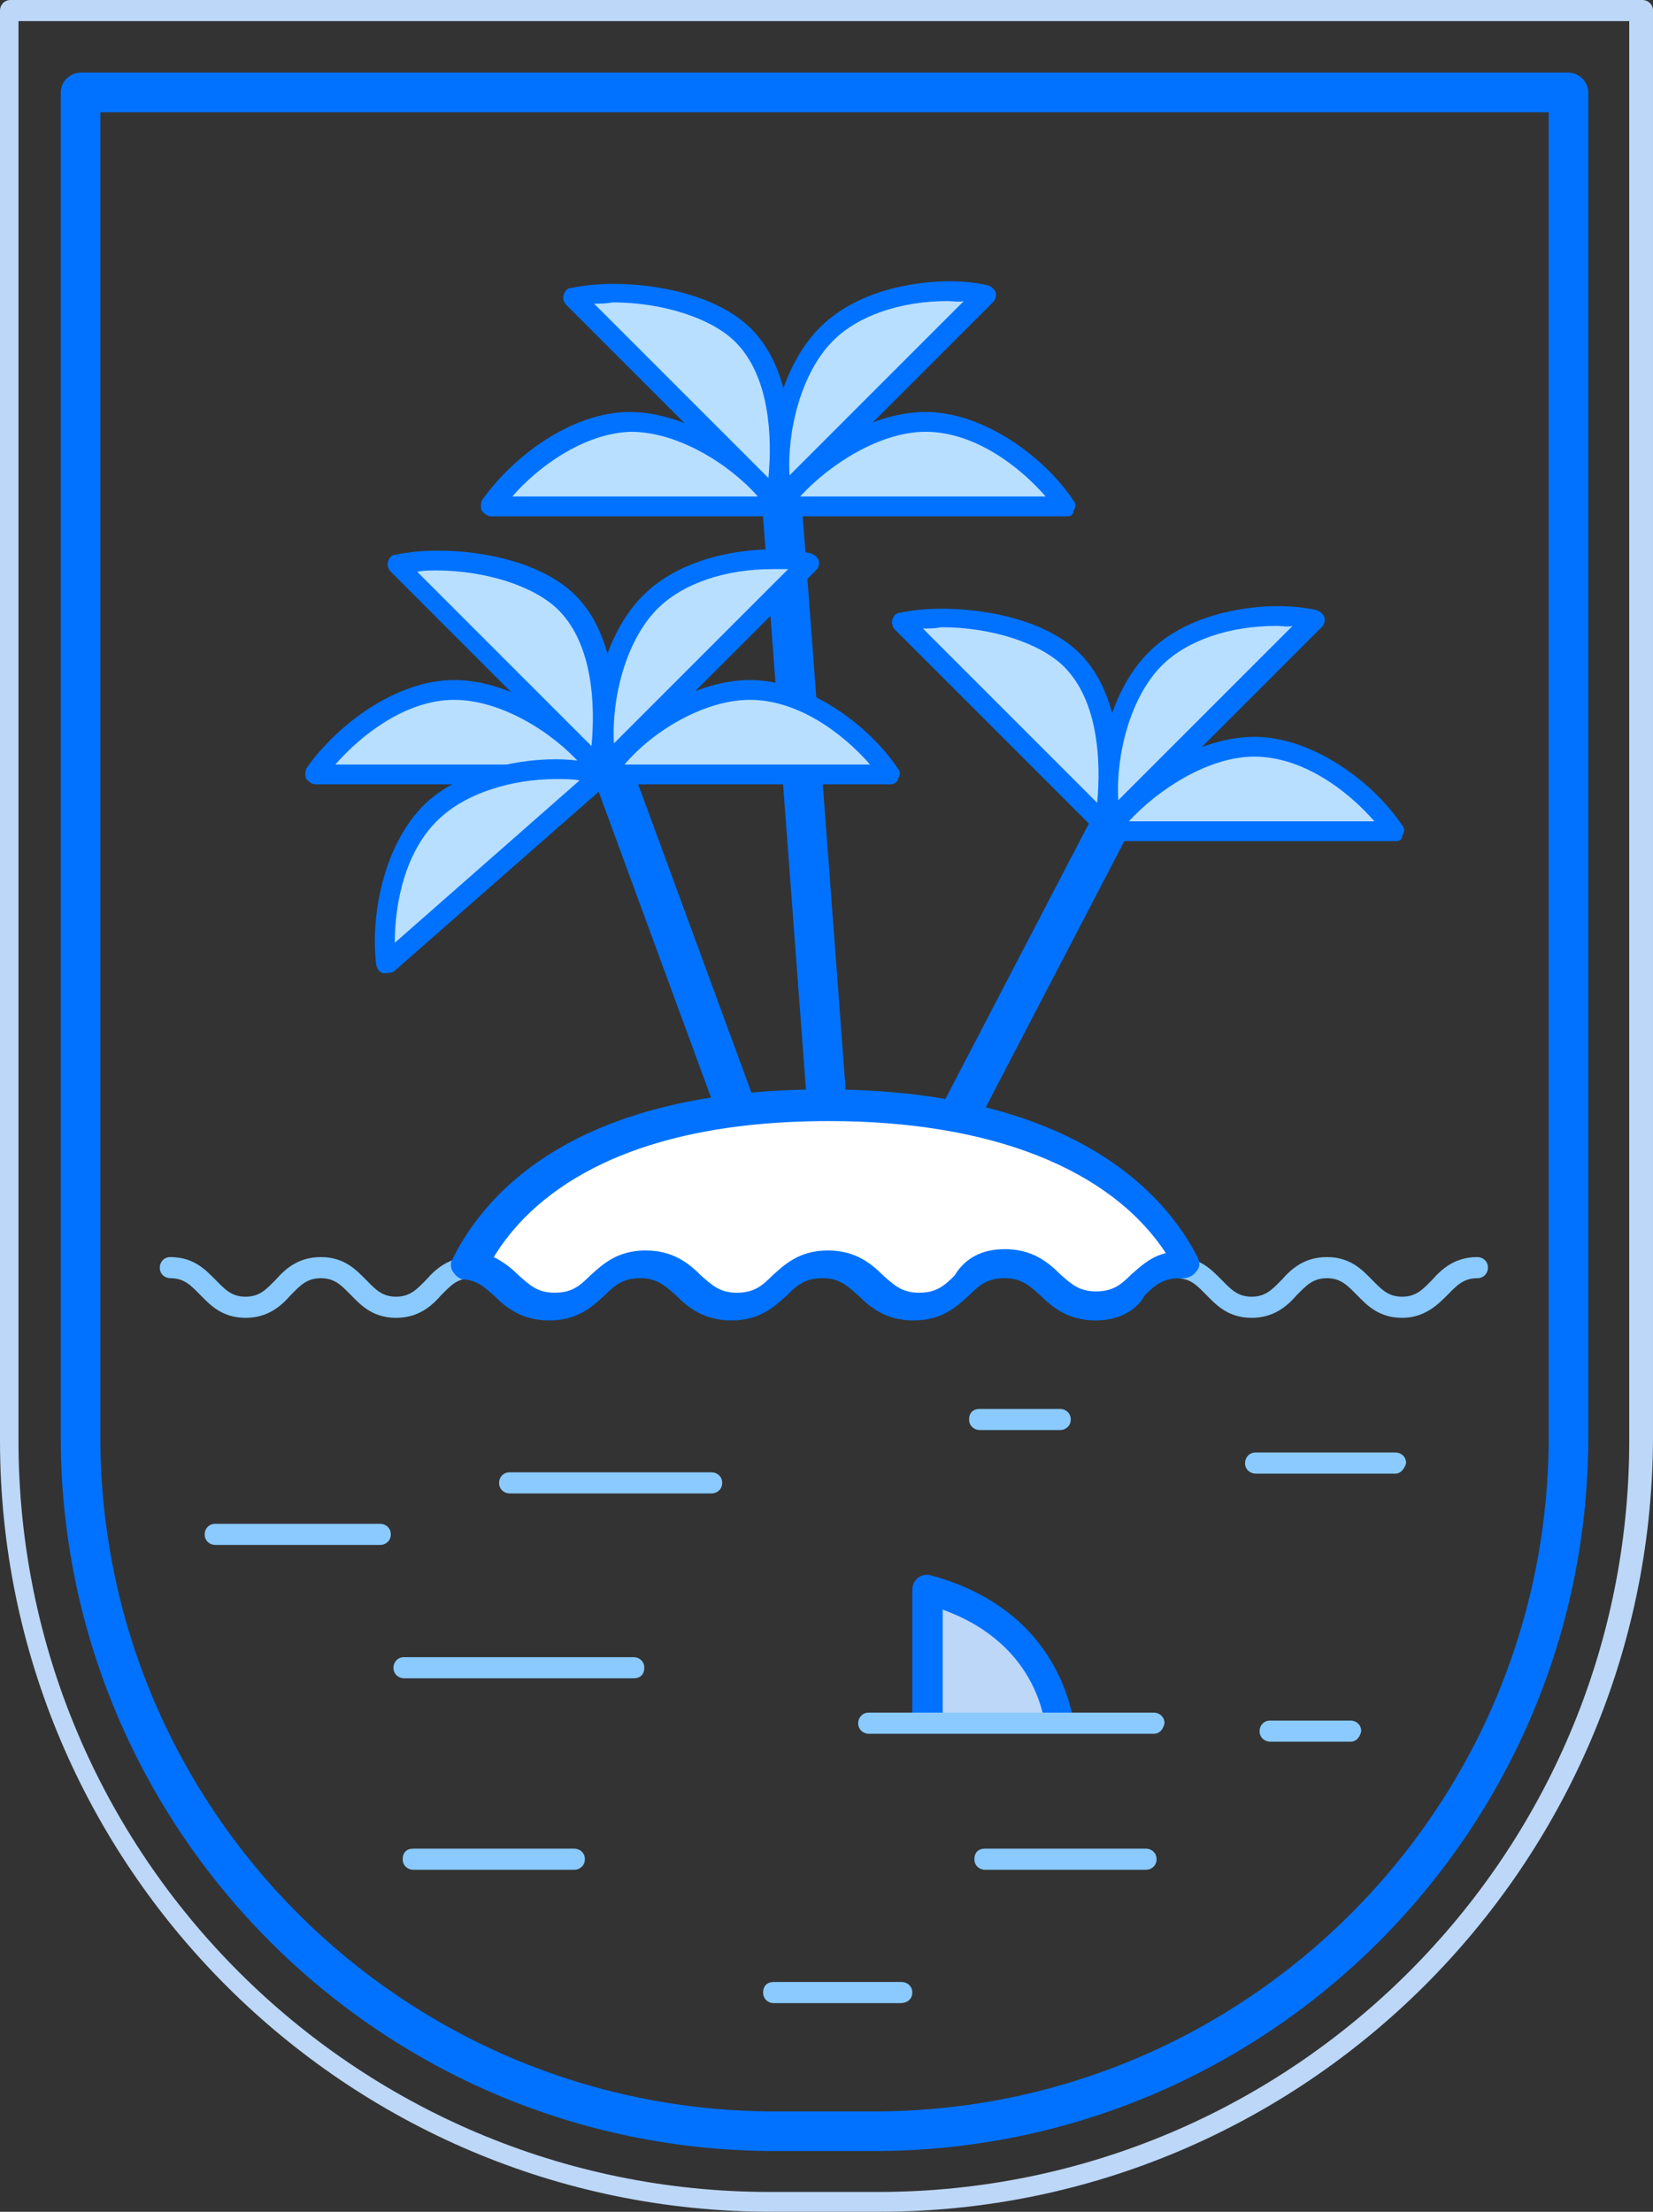 <?xml version="1.0" encoding="utf-8"?>
<!-- Generator: Adobe Illustrator 19.2.0, SVG Export Plug-In . SVG Version: 6.00 Build 0)  -->
<svg version="1.1" id="Layer_1" xmlns="http://www.w3.org/2000/svg" xmlns:xlink="http://www.w3.org/1999/xlink" x="0px" y="0px"
	 viewBox="0 0 125.2 167.5" style="enable-background:new 0 0 125.2 167.5;" xml:space="preserve">
<rect x="0" y="0" width="125.2" height="167.5" fill="#333333" stroke="none"/>
<style type="text/css">
	.st0{fill:#8ACAFF;}
	.st1{fill:#BCD7F7;}
	.st2{fill:#0072FF;}
	.st3{fill:#FFFFFF;}
	.st4{fill:#B8DFFF;}
	.st5{clip-path:url(#SVGID_2_);}
	.st6{fill:none;stroke:#BCD7F7;stroke-width:5;stroke-linejoin:round;stroke-miterlimit:10;}
	.st7{fill:none;}
	.st8{fill:none;stroke:#BCD7F7;stroke-width:2;stroke-linejoin:round;stroke-miterlimit:10;}
	.st9{fill:#B8DFFF;stroke:#0072FF;stroke-width:2;stroke-linejoin:round;stroke-miterlimit:10;}
	.st10{fill:none;stroke:#BCD7F7;stroke-width:33;stroke-linejoin:round;stroke-miterlimit:10;}
</style>
<g>
	<path class="st0" d="M41.4,99.8c-1.8,0-2.7-1-3.4-1.7s-1.2-1.3-2.3-1.3s-1.6,0.6-2.3,1.3c-0.7,0.8-1.7,1.7-3.4,1.7
		c-1.8,0-2.7-1-3.4-1.7s-1.2-1.3-2.3-1.3s-1.6,0.6-2.3,1.3c-0.7,0.8-1.7,1.7-3.4,1.7c-1.8,0-2.7-1-3.4-1.7s-1.2-1.3-2.3-1.3
		c-0.4,0-0.8-0.3-0.8-0.8c0-0.4,0.3-0.8,0.8-0.8c1.8,0,2.7,1,3.4,1.7s1.2,1.3,2.3,1.3s1.6-0.6,2.3-1.3c0.7-0.8,1.7-1.7,3.4-1.7
		c1.8,0,2.7,1,3.4,1.7s1.2,1.3,2.3,1.3s1.6-0.6,2.3-1.3c0.7-0.8,1.7-1.7,3.4-1.7c1.8,0,2.7,1,3.4,1.7s1.2,1.3,2.3,1.3
		c0.4,0,0.8,0.3,0.8,0.8C42.2,99.4,41.8,99.8,41.4,99.8z"/>
	<path class="st0" d="M106.2,99.8c-1.8,0-2.7-1-3.4-1.7s-1.2-1.3-2.3-1.3s-1.6,0.6-2.3,1.3c-0.7,0.8-1.7,1.7-3.4,1.7
		c-1.8,0-2.7-1-3.4-1.7s-1.2-1.3-2.3-1.3c-0.4,0-0.8-0.3-0.8-0.8c0-0.4,0.3-0.8,0.8-0.8c1.8,0,2.7,1,3.4,1.7s1.2,1.3,2.3,1.3
		s1.6-0.6,2.3-1.3c0.7-0.8,1.7-1.7,3.4-1.7c1.8,0,2.7,1,3.4,1.7s1.2,1.3,2.3,1.3s1.6-0.6,2.3-1.3c0.7-0.8,1.7-1.7,3.4-1.7
		c0.4,0,0.8,0.3,0.8,0.8c0,0.4-0.3,0.8-0.8,0.8c-1.1,0-1.6,0.6-2.3,1.3C108.9,98.8,107.9,99.8,106.2,99.8z"/>
	<g>
		
			<rect x="65.5" y="72.4" transform="matrix(0.462 -0.887 0.887 0.462 -23.471 109.024)" class="st2" width="25.3" height="3"/>
		
			<rect x="59.4" y="36.6" transform="matrix(0.997 -7.469294e-02 7.469294e-02 0.997 -4.339 4.718)" class="st2" width="3" height="47.5"/>
		
			<rect x="49.4" y="55.6" transform="matrix(0.939 -0.345 0.345 0.939 -21.277 21.928)" class="st2" width="3" height="30.2"/>
		<g>
			<g>
				<path class="st4" d="M68.2,47.1c3.8-0.8,10,0,12.9,2.9c3.1,3.1,3.1,9,2.4,12.4L68.2,47.1z"/>
				<path class="st2" d="M83.6,63.2c-0.2,0-0.4-0.1-0.5-0.2L67.8,47.7c-0.2-0.2-0.3-0.5-0.2-0.8s0.3-0.5,0.6-0.5
					c0.9-0.2,2-0.3,3.2-0.3c3.4,0,7.9,0.9,10.4,3.4c3.4,3.4,3.3,9.8,2.7,13.1c-0.1,0.3-0.3,0.5-0.5,0.6
					C83.7,63.2,83.7,63.2,83.6,63.2z M69.9,47.6l13.2,13.2c0.3-3.1,0.1-7.7-2.5-10.3c-1.8-1.8-5.5-3-9.3-3
					C70.8,47.6,70.3,47.6,69.9,47.6z"/>
			</g>
			<g>
				<path class="st4" d="M84,63c2.1-3.2,7-6.4,11.1-6.4c4.4,0,8.7,3.5,10.6,6.4H84z"/>
				<path class="st2" d="M105.7,63.7H84c-0.3,0-0.5-0.2-0.7-0.4c-0.1-0.2-0.1-0.5,0-0.8c2.2-3.3,7.2-6.7,11.7-6.7
					c4.4,0,9,3.4,11.2,6.7c0.2,0.2,0.2,0.5,0,0.8C106.2,63.6,106,63.7,105.7,63.7z M85.5,62.2h18.6c-2-2.3-5.4-4.9-9.1-4.9
					C91.6,57.3,87.8,59.7,85.5,62.2z"/>
			</g>
			<g>
				<path class="st4" d="M84.2,62.3c-0.8-3.8,0.4-9.4,3.3-12.4c3.1-3.1,8.6-3.6,12-3L84.2,62.3z"/>
				<path class="st2" d="M84.2,63c-0.1,0-0.1,0-0.2,0c-0.3-0.1-0.5-0.3-0.5-0.6c-0.8-3.9,0.3-9.8,3.5-13c3.1-3.1,7.9-3.5,9.8-3.5
					c1,0,2,0.1,2.9,0.3c0.3,0.1,0.5,0.3,0.6,0.5c0.1,0.3,0,0.6-0.2,0.8L84.8,62.8C84.6,63,84.4,63,84.2,63z M96.7,47.4
					c-3.6,0-6.8,1.1-8.7,3c-2.4,2.4-3.5,6.8-3.3,10.2l13.2-13.2C97.5,47.5,97.1,47.4,96.7,47.4z"/>
			</g>
		</g>
		<g>
			<path class="st1" d="M80.4,131.2c0,0-0.2-8.1-10.1-10.8v10.8"/>
			<path class="st2" d="M79.2,131.2c0-0.3-0.3-6.6-7.8-9.3v9.3h-2.3v-10.8c0-0.4,0.2-0.7,0.4-0.9c0.3-0.2,0.6-0.3,1-0.2
				c5.5,1.5,8.1,4.6,9.4,7c1.4,2.6,1.5,4.8,1.5,4.9H79.2z"/>
		</g>
		<path class="st1" d="M66.6,167.5h-8.2C26.2,167.5,0,141.3,0,109.1V0.8C0,0.4,0.3,0,0.8,0h123.6c0.4,0,0.8,0.3,0.8,0.8v108.3
			C125,141.3,98.8,167.5,66.6,167.5z M1.4,1.6v107.5c0,31.4,25.5,56.9,56.9,56.9h8.2c31.4,0,56.9-25.5,56.9-56.9V1.6H1.4z"/>
		<path class="st2" d="M66.2,162.9h-7.5c-29.9,0-54.1-24.3-54.1-54.1V7c0-0.8,0.7-1.5,1.5-1.5h112.7c0.8,0,1.5,0.7,1.5,1.5v101.8
			C120.3,138.6,96.1,162.9,66.2,162.9z M7.6,8.5v100.3c0,28.2,22.9,51.1,51.1,51.1h7.5c28.2,0,51.1-22.9,51.1-51.1V8.5H7.6z"/>
		<path class="st0" d="M53.9,113.1H38.6c-0.4,0-0.8-0.3-0.8-0.8c0-0.4,0.3-0.8,0.8-0.8h15.3c0.4,0,0.8,0.3,0.8,0.8
			S54.3,113.1,53.9,113.1z"/>
		<path class="st0" d="M80.3,108.3h-6.1c-0.4,0-0.8-0.3-0.8-0.8s0.3-0.8,0.8-0.8h6.1c0.4,0,0.8,0.3,0.8,0.8S80.7,108.3,80.3,108.3z"
			/>
		<path class="st0" d="M68.2,151.7h-9.6c-0.4,0-0.8-0.3-0.8-0.8s0.3-0.8,0.8-0.8h9.7c0.4,0,0.8,0.3,0.8,0.8S68.7,151.7,68.2,151.7z"
			/>
		<path class="st0" d="M102.3,131.9h-6.1c-0.4,0-0.8-0.3-0.8-0.8c0-0.4,0.3-0.8,0.8-0.8h6.1c0.4,0,0.8,0.3,0.8,0.8
			C103,131.6,102.7,131.9,102.3,131.9z"/>
		<g>
			<path class="st0" d="M87.4,131.3H65.8c-0.4,0-0.8-0.3-0.8-0.8c0-0.4,0.3-0.8,0.8-0.8h21.6c0.4,0,0.8,0.3,0.8,0.8
				C88.1,131,87.8,131.3,87.4,131.3z"/>
			<path class="st0" d="M105.7,111.6H95.1c-0.4,0-0.8-0.3-0.8-0.8c0-0.4,0.3-0.8,0.8-0.8h10.6c0.4,0,0.8,0.3,0.8,0.8
				C106.4,111.2,106.1,111.6,105.7,111.6z"/>
			<path class="st0" d="M28.8,117H16.3c-0.4,0-0.8-0.3-0.8-0.8c0-0.4,0.3-0.8,0.8-0.8h12.5c0.4,0,0.8,0.3,0.8,0.8S29.2,117,28.8,117
				z"/>
			<path class="st0" d="M43.5,141.6H31.3c-0.4,0-0.8-0.3-0.8-0.8s0.3-0.8,0.8-0.8h12.2c0.4,0,0.8,0.3,0.8,0.8S43.9,141.6,43.5,141.6
				z"/>
			<path class="st0" d="M86.8,141.6H74.6c-0.4,0-0.8-0.3-0.8-0.8s0.3-0.8,0.8-0.8h12.2c0.4,0,0.8,0.3,0.8,0.8S87.2,141.6,86.8,141.6
				z"/>
			<path class="st0" d="M48,127.1H30.6c-0.4,0-0.8-0.3-0.8-0.8c0-0.4,0.3-0.8,0.8-0.8H48c0.4,0,0.8,0.3,0.8,0.8S48.5,127.1,48,127.1
				z"/>
		</g>
		<g>
			<g>
				<path class="st4" d="M43.3,22.5c3.8-0.8,10,0,12.9,2.9c3.1,3.1,3.1,9,2.4,12.4L43.3,22.5z"/>
				<path class="st2" d="M58.7,38.6c-0.2,0-0.4-0.1-0.5-0.2L42.9,23.1c-0.2-0.2-0.3-0.5-0.2-0.8s0.3-0.5,0.6-0.5
					c1-0.2,2-0.3,3.2-0.3c3.4,0,7.9,0.9,10.4,3.4c3.4,3.4,3.3,9.8,2.7,13.1c-0.1,0.3-0.3,0.5-0.5,0.6C58.8,38.6,58.8,38.6,58.7,38.6
					z M45,23l13.2,13.2c0.3-3.1,0.1-7.7-2.5-10.3c-1.8-1.8-5.5-3-9.3-3C45.9,23,45.4,23,45,23z"/>
			</g>
			<g>
				<path class="st4" d="M59.1,38.4c2.1-3.2,7-6.4,11.1-6.4c4.4,0,8.7,3.5,10.6,6.4H59.1z"/>
				<path class="st2" d="M80.8,39.1H59.1c-0.3,0-0.5-0.2-0.7-0.4c-0.1-0.2-0.1-0.5,0-0.8c2.2-3.3,7.2-6.7,11.7-6.7
					c4.4,0,9,3.4,11.2,6.7c0.2,0.2,0.2,0.5,0,0.8C81.3,39,81.1,39.1,80.8,39.1z M60.6,37.6h18.6c-2-2.3-5.4-4.9-9.1-4.9
					C66.7,32.7,62.9,35.1,60.6,37.6z"/>
			</g>
			<g>
				<path class="st4" d="M59.3,37.7c-0.8-3.8,0.4-9.4,3.3-12.4c3.1-3.1,8.6-3.6,12-3L59.3,37.7z"/>
				<path class="st2" d="M59.3,38.4c-0.1,0-0.1,0-0.2,0c-0.3-0.1-0.5-0.3-0.5-0.6c-0.8-3.9,0.3-9.8,3.5-13c3.1-3.1,7.9-3.5,9.8-3.5
					c1,0,2,0.1,2.9,0.3c0.3,0.1,0.5,0.3,0.6,0.5c0.1,0.3,0,0.6-0.2,0.8L59.9,38.2C59.7,38.4,59.5,38.4,59.3,38.4z M71.8,22.8
					c-3.6,0-6.8,1.1-8.7,3c-2.4,2.4-3.5,6.8-3.3,10.2L73,22.8C72.6,22.9,72.2,22.8,71.8,22.8z"/>
			</g>
			<g>
				<g>
					<path class="st4" d="M58.9,38.4c-2.1-3.2-7-6.4-11.1-6.4c-4.4,0-8.7,3.5-10.6,6.4H58.9z"/>
					<path class="st2" d="M58.9,39.1H37.2c-0.3,0-0.5-0.2-0.7-0.4c-0.1-0.2-0.1-0.5,0-0.8c2.3-3.3,6.8-6.7,11.2-6.7
						c4.5,0,9.5,3.4,11.7,6.7c0.2,0.2,0.2,0.5,0,0.8C59.5,39,59.2,39.1,58.9,39.1z M38.8,37.6h18.6c-2.2-2.5-6.1-4.9-9.6-4.9
						C44.2,32.8,40.7,35.4,38.8,37.6z"/>
				</g>
			</g>
		</g>
		<g>
			<g>
				<path class="st4" d="M30,42.7c3.8-0.8,10,0,12.9,2.9c3.1,3.1,3.1,9,2.4,12.4L30,42.7z"/>
				<path class="st2" d="M45.4,58.8c-0.2,0-0.4-0.1-0.5-0.2L29.6,43.3c-0.2-0.2-0.3-0.5-0.2-0.8S29.7,42,30,42c1-0.2,2-0.3,3.2-0.3
					c3.4,0,7.9,0.9,10.4,3.4c3.4,3.4,3.3,9.8,2.7,13.1c-0.1,0.3-0.3,0.5-0.5,0.6C45.5,58.8,45.4,58.8,45.4,58.8z M31.6,43.3
					l13.2,13.2c0.3-3.1,0.1-7.7-2.5-10.3c-1.8-1.8-5.5-3-9.3-3C32.6,43.2,32.1,43.2,31.6,43.3z"/>
			</g>
			<g>
				<path class="st4" d="M45.8,58.6c2.1-3.2,7-6.4,11.1-6.4c4.4,0,8.7,3.5,10.6,6.4H45.8z"/>
				<path class="st2" d="M67.5,59.4H45.8c-0.3,0-0.5-0.2-0.7-0.4s-0.1-0.5,0-0.8c2.2-3.3,7.2-6.7,11.7-6.7c4.4,0,9,3.4,11.2,6.7
					c0.2,0.2,0.2,0.5,0,0.8C68,59.2,67.7,59.4,67.5,59.4z M47.3,57.9h18.6c-2-2.3-5.4-4.9-9.1-4.9C53.4,53,49.5,55.3,47.3,57.9z"/>
			</g>
			<g>
				<path class="st4" d="M45.9,57.9c-0.8-3.8,0.4-9.4,3.3-12.4c3.1-3.1,8.6-3.6,12-3L45.9,57.9z"/>
				<path class="st2" d="M45.9,58.7c-0.1,0-0.1,0-0.2,0c-0.3-0.1-0.5-0.3-0.5-0.6c-0.8-3.9,0.3-9.8,3.5-13c3.1-3.1,7.9-3.5,9.8-3.5
					c1,0,2,0.1,2.9,0.3c0.3,0.1,0.5,0.3,0.6,0.5c0.1,0.3,0,0.6-0.2,0.8L46.5,58.5C46.3,58.6,46.1,58.7,45.9,58.7z M58.5,43.1
					c-3.6,0-6.8,1.1-8.7,3c-2.4,2.4-3.5,6.8-3.3,10.2l13.2-13.2C59.3,43.1,58.9,43.1,58.5,43.1z"/>
			</g>
			<g>
				<g>
					<path class="st4" d="M45.6,58.6c-2.1-3.2-7-6.4-11.1-6.4c-4.4,0-8.7,3.5-10.6,6.4H45.6z"/>
					<path class="st2" d="M45.6,59.4H23.9c-0.3,0-0.5-0.2-0.7-0.4c-0.1-0.2-0.1-0.5,0-0.8c2.3-3.3,6.8-6.7,11.2-6.7
						c4.5,0,9.5,3.4,11.7,6.7c0.2,0.2,0.2,0.5,0,0.8C46.1,59.2,45.9,59.4,45.6,59.4z M25.4,57.9H44c-2.2-2.5-6.1-4.9-9.6-4.9
						C30.8,53,27.4,55.6,25.4,57.9z"/>
				</g>
			</g>
			<g>
				<g>
					<path class="st4" d="M45.6,58.6c-3.8-1-9.4-0.2-12.5,2.5c-3.3,2.9-4.2,8.3-3.7,11.8L45.6,58.6z"/>
					<path class="st2" d="M29.3,73.7c-0.1,0-0.2,0-0.3,0c-0.3-0.1-0.4-0.3-0.5-0.6c-0.5-4,0.7-9.6,4-12.5c2.2-1.9,5.9-3.1,9.6-3.1
						c1.3,0,2.6,0.2,3.7,0.5c0.3,0.1,0.5,0.3,0.5,0.6c0.1,0.3,0,0.6-0.2,0.7L29.8,73.6C29.7,73.6,29.5,73.7,29.3,73.7z M42.1,59
						c-3.4,0-6.7,1.1-8.6,2.8c-2.8,2.4-3.6,6.6-3.6,9.6l14-12.3C43.4,59,42.8,59,42.1,59z"/>
				</g>
			</g>
		</g>
		<g>
			<path class="st3" d="M41.9,98.8c3.4,0,3.4-3.1,6.8-3.1s3.4,3.1,6.8,3.1s3.4-3.1,6.8-3.1s3.4,3.1,6.8,3.1s3.4-3.1,6.8-3.1
				s3.4,3.1,6.8,3.1s3.4-3.1,6.8-3.1c0.1,0,0.2,0,0.3,0c-3.4-6.8-12.1-12.1-27.3-12.1S38.8,89,35.4,95.7
				C38.5,96.1,38.7,98.8,41.9,98.8z"/>
			<path class="st2" d="M83,100c-2.1,0-3.3-1-4.2-1.9c-0.8-0.7-1.4-1.3-2.7-1.3s-1.9,0.5-2.7,1.3c-0.9,0.8-2,1.9-4.2,1.9
				c-2.1,0-3.3-1-4.2-1.9c-0.8-0.7-1.4-1.3-2.7-1.3s-1.9,0.5-2.7,1.3c-0.9,0.8-2,1.9-4.2,1.9c-2.1,0-3.3-1-4.2-1.9
				c-0.8-0.7-1.4-1.3-2.7-1.3s-1.9,0.5-2.7,1.3c-0.9,0.8-2,1.9-4.2,1.9c-2.1,0-3.3-1-4.2-1.9c-0.7-0.6-1.2-1.1-2.2-1.2
				c-0.4,0-0.7-0.3-0.9-0.6c-0.2-0.3-0.2-0.7,0-1c2.4-4.8,9.1-12.8,28.1-12.8s25.9,8,28.3,12.7c0.2,0.4,0.2,0.8-0.1,1.1
				c-0.2,0.3-0.6,0.5-1,0.5h-0.1h-0.1c-1.3,0-1.9,0.5-2.7,1.3C86.3,98.9,85.1,100,83,100z M76.1,94.6c2.1,0,3.3,1,4.2,1.9
				c0.8,0.7,1.4,1.3,2.7,1.3s1.9-0.5,2.7-1.3c0.7-0.6,1.4-1.3,2.6-1.6c-4.2-6.4-13.3-10-25.5-10c-16.2,0-22.8,6-25.4,10.3
				c0.8,0.4,1.4,0.9,1.9,1.4c0.8,0.7,1.4,1.3,2.7,1.3s1.9-0.5,2.7-1.3c0.9-0.8,2-1.9,4.2-1.9c2.1,0,3.3,1,4.2,1.9
				c0.8,0.7,1.4,1.3,2.7,1.3s1.9-0.5,2.7-1.3c0.9-0.8,2-1.9,4.2-1.9c2.1,0,3.3,1,4.2,1.9c0.8,0.7,1.4,1.3,2.7,1.3s1.9-0.5,2.7-1.3
				C72.9,95.6,74,94.6,76.1,94.6z"/>
		</g>
	</g>
</g>
</svg>
